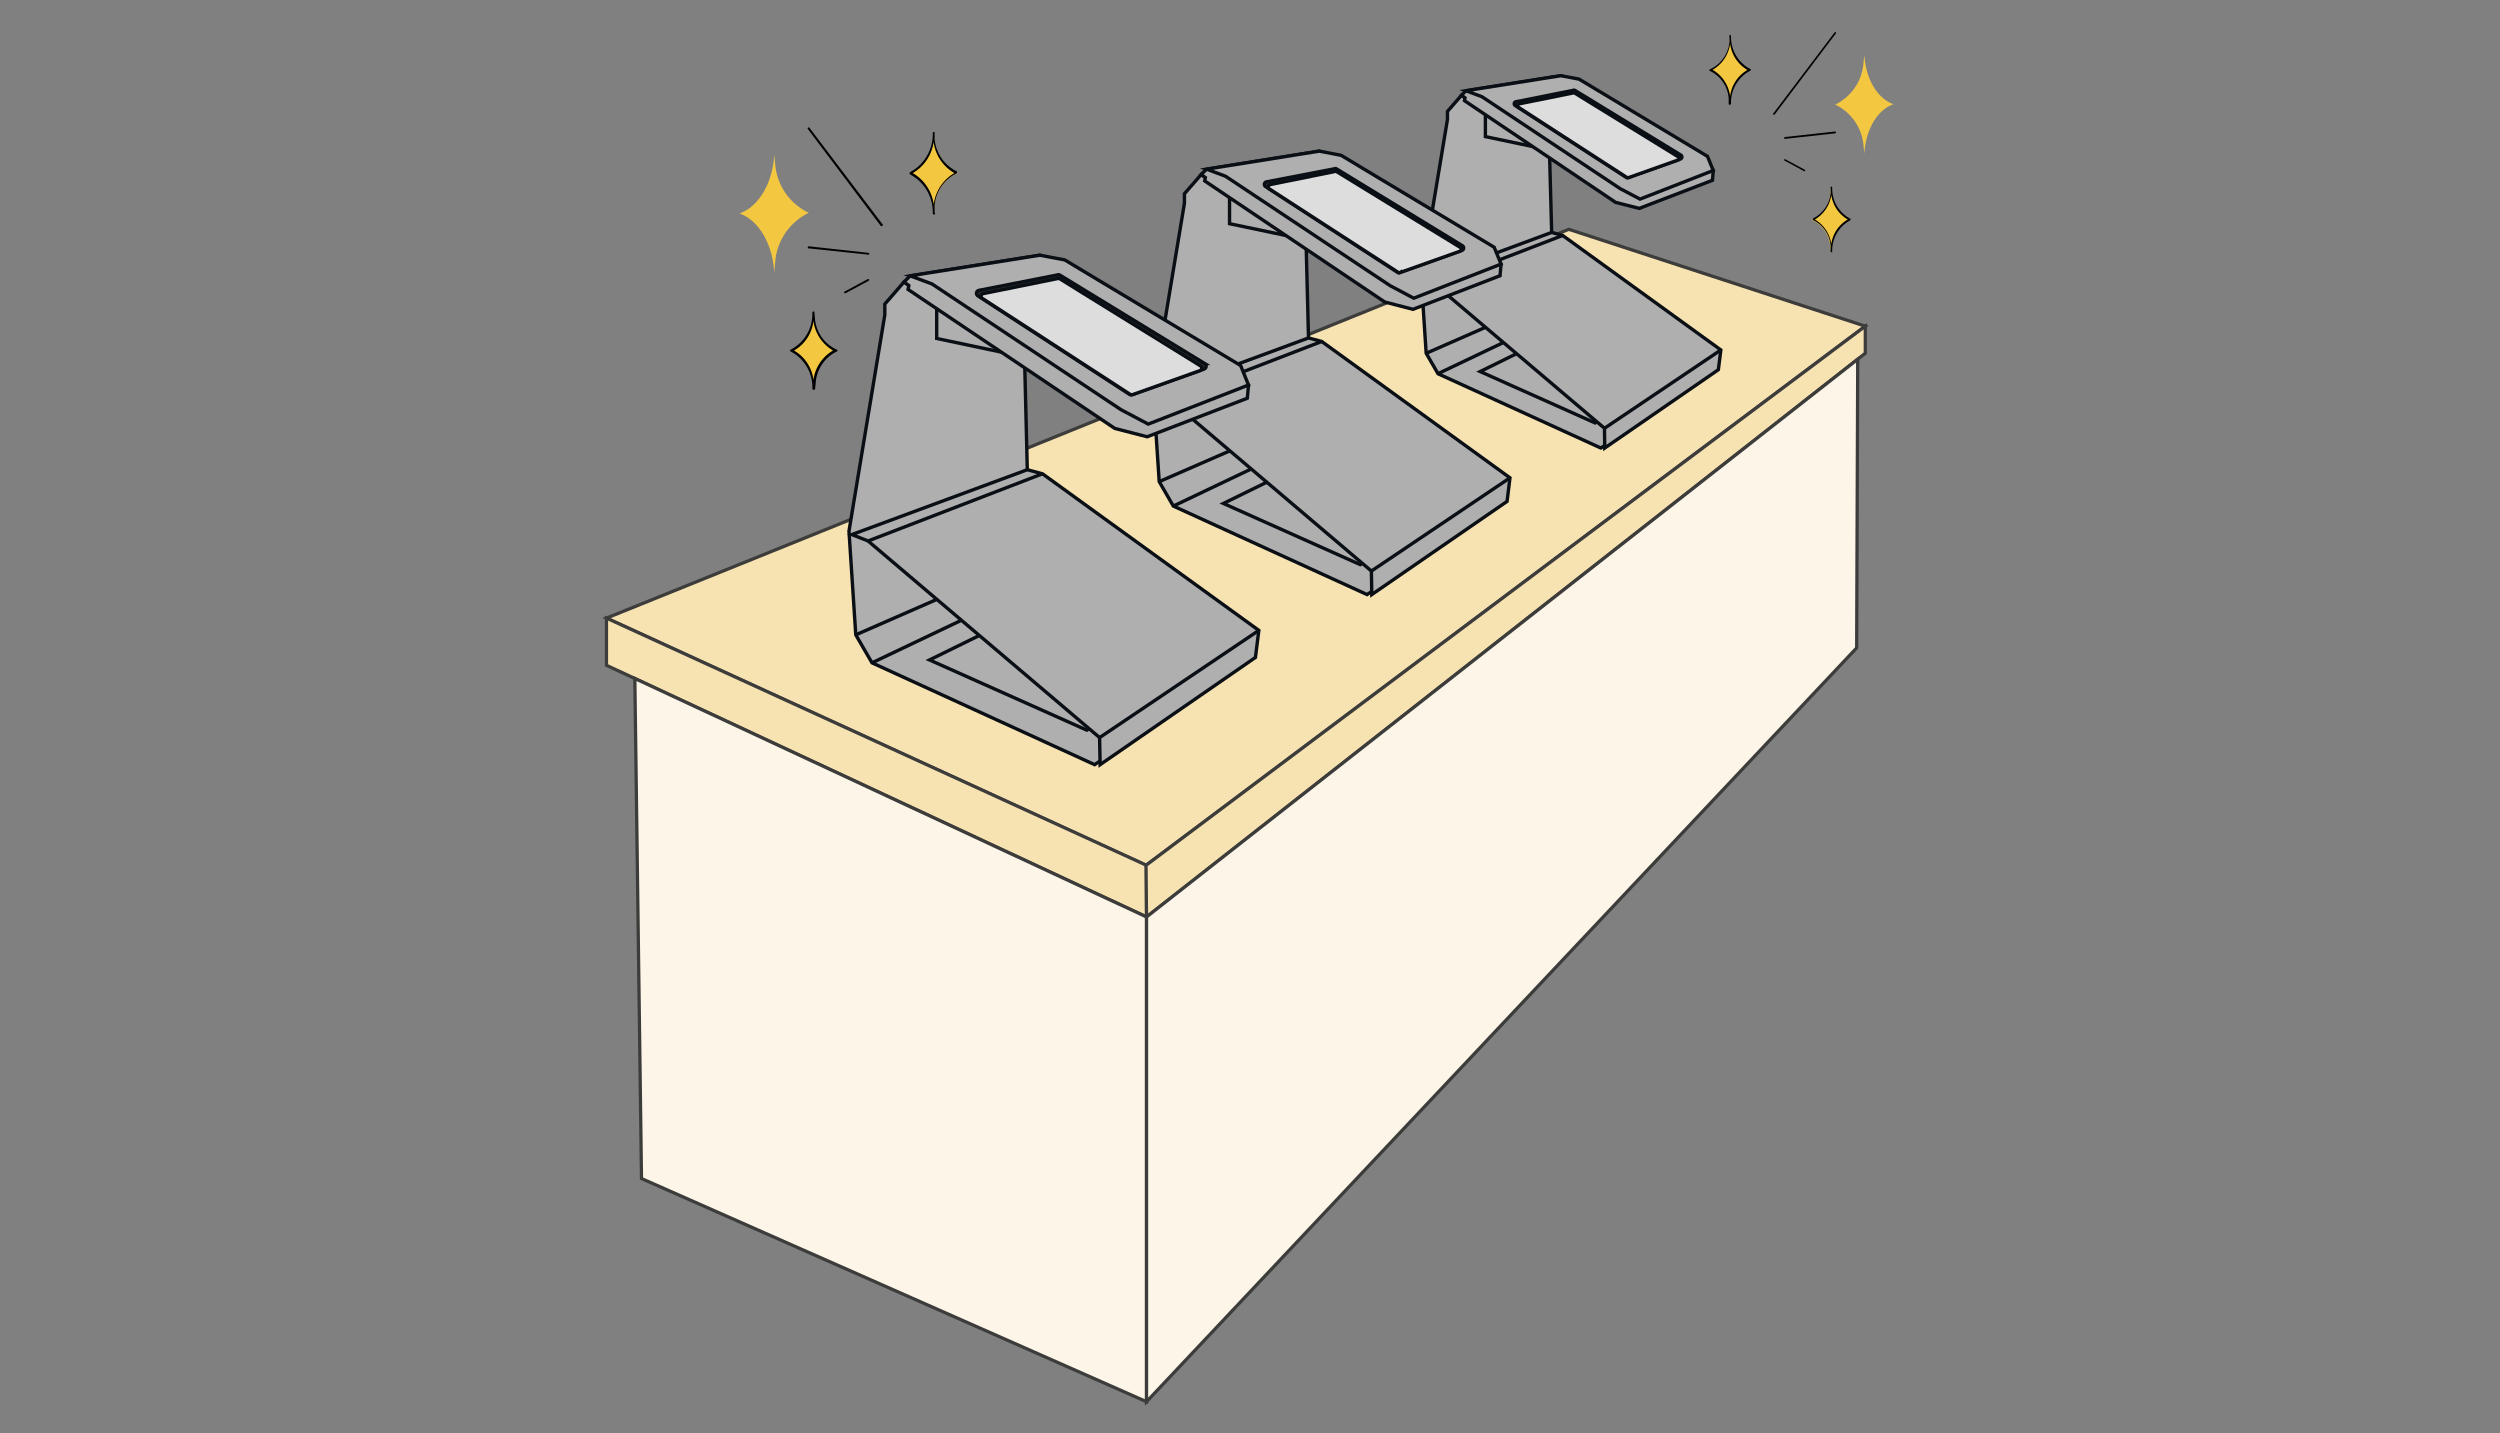 <svg xmlns="http://www.w3.org/2000/svg" viewBox="0 0 191.23 109.65"><rect x="0" y="0" width="191.23" height="109.65" fill="#808080" stroke="none"/><defs><style>.cls-1{fill:#f7e2b2;}.cls-1,.cls-7{stroke:#3c3c3b;stroke-width:0.25px;}.cls-1,.cls-2,.cls-3,.cls-4,.cls-7{stroke-miterlimit:10;}.cls-2{fill:#afafaf;}.cls-2,.cls-3,.cls-4{stroke:#0a0f15;stroke-width:0.26px;}.cls-3{fill:#2b2b2b;}.cls-4{fill:#ddd;}.cls-5{fill:#f3c840;}.cls-6{fill:#010101;}.cls-7{fill:#fcf5e8;}.cls-8{fill:none;}</style></defs><g id="Camada_2" data-name="Camada 2"><g id="Camada_1-2" data-name="Camada 1"><polygon class="cls-1" points="142.68 24.95 87.66 66.19 46.39 47.28 120 17.54 142.68 24.95"/><polygon class="cls-2" points="118.69 17.78 124.16 33.12 122.45 34.27 110 28.59 109.09 27.02 108.71 21.22 110.72 9.13 110.72 8.52 111.79 7.29 118.53 11.83 118.69 17.78"/><polygon class="cls-2" points="117.53 11.27 113.62 10.45 113.62 8.65 116.98 8.65 117.53 11.27"/><polygon class="cls-2" points="125.39 15.94 123.58 15.48 112.02 7.7 112.06 7.48 111.79 7.29 112.13 6.94 119.39 5.79 131.05 13.04 130.99 13.79 125.39 15.94"/><polygon class="cls-2" points="118.08 26.03 113.22 28.42 122.01 32.35 126.35 29.49 118.08 26.03"/><polygon class="cls-2" points="131.05 13.04 125.45 15.23 123.93 14.43 113.36 7.4 112.13 6.94 119.39 5.79 120.78 6.05 130.61 11.96 131.05 13.04"/><line class="cls-2" x1="110" y1="28.58" x2="118.25" y2="24.65"/><line class="cls-2" x1="109.1" y1="27.02" x2="114.12" y2="24.82"/><path class="cls-3" d="M128.55,12.16l-4,1.42a.14.14,0,0,1-.14,0l-8.5-5.5a.16.16,0,0,1,.06-.3l4.37-.87a.16.16,0,0,1,.12,0l8.11,4.95A.17.17,0,0,1,128.55,12.16Z"/><path class="cls-4" d="M128.36,12.24l-3.77,1.34a.17.17,0,0,1-.14,0l-8.28-5.36a.15.15,0,0,1,0-.27l4.16-.84a.15.15,0,0,1,.11,0L128.38,12A.15.15,0,0,1,128.36,12.24Z"/><polygon class="cls-2" points="131.63 26.77 131.44 28.28 122.75 34.27 122.73 32.76 109.78 21.77 108.88 21.41 118.69 17.78 119.53 18.01 131.63 26.77"/><line class="cls-2" x1="109.78" y1="21.77" x2="119.53" y2="18.01"/><line class="cls-2" x1="122.73" y1="32.76" x2="131.63" y2="26.77"/><polygon class="cls-2" points="100.09 25.85 106.6 44.11 104.57 45.48 89.75 38.71 88.67 36.84 88.21 29.94 90.6 15.54 90.6 14.82 91.88 13.35 99.91 18.76 100.09 25.85"/><polygon class="cls-2" points="98.72 18.09 94.05 17.11 94.05 14.97 98.06 14.97 98.72 18.09"/><polygon class="cls-2" points="108.08 23.66 105.92 23.1 92.15 13.84 92.2 13.58 91.88 13.35 92.29 12.94 100.92 11.56 114.82 20.2 114.74 21.09 108.08 23.66"/><polygon class="cls-2" points="99.37 35.67 93.58 38.51 104.05 43.19 109.22 39.79 99.37 35.67"/><polygon class="cls-2" points="114.82 20.2 108.14 22.81 106.33 21.85 93.74 13.48 92.29 12.94 100.92 11.56 102.58 11.88 114.29 18.91 114.82 20.2"/><line class="cls-2" x1="89.75" y1="38.71" x2="99.57" y2="34.03"/><line class="cls-2" x1="88.67" y1="36.84" x2="94.66" y2="34.23"/><path class="cls-3" d="M111.84,19.15l-4.75,1.69a.19.19,0,0,1-.18,0L96.8,14.27a.2.2,0,0,1,.07-.36l5.21-1a.17.17,0,0,1,.14,0l9.65,5.89A.2.2,0,0,1,111.84,19.15Z"/><path class="cls-4" d="M111.61,19.24l-4.5,1.6a.14.14,0,0,1-.15,0L97.1,14.45a.18.18,0,0,1,.06-.33l4.94-1a.15.15,0,0,1,.13,0l9.41,5.77A.18.18,0,0,1,111.61,19.24Z"/><polygon class="cls-2" points="115.5 36.55 115.28 38.35 104.93 45.48 104.9 43.68 89.49 30.59 88.41 30.16 100.09 25.85 101.1 26.12 115.5 36.55"/><line class="cls-2" x1="89.49" y1="30.59" x2="101.1" y2="26.12"/><line class="cls-2" x1="104.9" y1="43.68" x2="115.5" y2="36.55"/><polygon class="cls-2" points="78.58 35.93 86.06 56.91 83.73 58.49 66.7 50.7 65.46 48.56 64.94 40.63 67.68 24.09 67.68 23.26 69.15 21.57 78.38 27.79 78.58 35.93"/><polygon class="cls-2" points="77 27.02 71.65 25.89 71.65 23.43 76.25 23.43 77 27.02"/><polygon class="cls-2" points="87.75 33.41 85.27 32.77 69.46 22.14 69.52 21.84 69.15 21.57 69.62 21.1 79.54 19.52 95.5 29.45 95.41 30.46 87.75 33.41"/><polygon class="cls-2" points="77.76 47.21 71.1 50.48 83.13 55.85 89.07 51.95 77.76 47.21"/><polygon class="cls-2" points="95.5 29.45 87.83 32.44 85.75 31.34 71.29 21.72 69.62 21.1 79.54 19.52 81.44 19.88 94.9 27.96 95.5 29.45"/><line class="cls-2" x1="66.7" y1="50.7" x2="77.98" y2="45.33"/><line class="cls-2" x1="65.46" y1="48.56" x2="72.34" y2="45.55"/><path class="cls-3" d="M92.08,28.24l-5.46,1.94a.27.27,0,0,1-.2,0L74.8,22.63a.23.23,0,0,1,.08-.42l6-1.18a.2.2,0,0,1,.17,0l11.09,6.77A.24.24,0,0,1,92.08,28.24Z"/><path class="cls-4" d="M91.81,28.34l-5.16,1.84a.23.23,0,0,1-.18,0L75.15,22.83a.2.2,0,0,1,.06-.37l5.68-1.15a.2.2,0,0,1,.15,0L91.85,28A.21.21,0,0,1,91.81,28.34Z"/><polygon class="cls-2" points="96.29 48.22 96.03 50.29 84.15 58.49 84.11 56.42 66.4 41.38 65.16 40.89 78.58 35.93 79.74 36.24 96.29 48.22"/><line class="cls-2" x1="66.4" y1="41.38" x2="79.74" y2="36.24"/><line class="cls-2" x1="84.11" y1="56.42" x2="96.29" y2="48.22"/><path class="cls-5" d="M59.3,12.61l-.08-.79h0c-.11,2.21-1.21,4-2.65,4.51,1.44.5,2.54,2.31,2.65,4.52h0v0L59.3,20a4.54,4.54,0,0,1,2.57-3.72A4.51,4.51,0,0,1,59.3,12.61Z"/><path class="cls-5" d="M62.28,24.43l-.06-.51h0a3.14,3.14,0,0,1-1.71,2.91,3.12,3.12,0,0,1,1.71,2.91h0l.06-.51a2.9,2.9,0,0,1,1.65-2.39A2.9,2.9,0,0,1,62.28,24.43Z"/><path class="cls-6" d="M62.22,29.81h0s-.08,0-.08-.08a3.09,3.09,0,0,0-1.65-2.84.09.09,0,0,1-.06-.07.09.09,0,0,1,.06-.08,3.07,3.07,0,0,0,1.65-2.83.08.08,0,0,1,.08-.08.09.09,0,0,1,.07,0s0,0,0,.05l.05.5A2.85,2.85,0,0,0,64,26.74a.08.08,0,0,1,.06.08.07.07,0,0,1-.06.07,2.88,2.88,0,0,0-1.6,2.34l-.05.5h0A.09.09,0,0,1,62.22,29.81Zm-1.49-3a3,3,0,0,1,1.49,2.24,3.09,3.09,0,0,1,1.5-2.24,3.09,3.09,0,0,1-1.5-2.25A3,3,0,0,1,60.73,26.82Z"/><path class="cls-5" d="M71.47,10.71l0-.54h0a3.32,3.32,0,0,1-1.81,3.08,3.34,3.34,0,0,1,1.81,3.08h0l0-.54a3.11,3.11,0,0,1,1.75-2.54A3.09,3.09,0,0,1,71.47,10.71Z"/><path class="cls-6" d="M71.42,16.4h0a.07.07,0,0,1-.07-.07,3.27,3.27,0,0,0-1.76-3,.08.08,0,0,1,0-.08.08.08,0,0,1,0-.07,3.29,3.29,0,0,0,1.76-3,.08.08,0,0,1,.07-.08.07.07,0,0,1,.07,0l0,0,0,.54a3.05,3.05,0,0,0,1.7,2.47.08.08,0,0,1,0,.07.08.08,0,0,1,0,.08,3,3,0,0,0-1.7,2.47l0,.54h0A.07.07,0,0,1,71.42,16.4Zm-1.6-3.16a3.26,3.26,0,0,1,1.6,2.41A3.24,3.24,0,0,1,73,13.24a3.24,3.24,0,0,1-1.59-2.4A3.23,3.23,0,0,1,69.82,13.24Z"/><path class="cls-6" d="M67.45,17.29a.08.08,0,0,1-.07,0L61.8,9.88a.08.08,0,1,1,.13-.09l5.58,7.37a.07.07,0,0,1,0,.11Z"/><path class="cls-6" d="M66.42,19.48h0L61.86,19a.07.07,0,0,1-.07-.09.08.08,0,0,1,.08-.07l4.56.5a.1.1,0,0,1,.07.09A.08.08,0,0,1,66.42,19.48Z"/><path class="cls-6" d="M64.66,22.42a.07.07,0,0,1-.07,0,.07.07,0,0,1,0-.11l1.76-.95a.09.09,0,0,1,.11,0,.08.08,0,0,1,0,.11l-1.76.95Z"/><path class="cls-5" d="M142.54,4.83l.07-.66h0c.09,1.86,1,3.38,2.23,3.8-1.22.41-2.14,1.94-2.23,3.79h0l-.07-.67A3.83,3.83,0,0,0,140.38,8,3.84,3.84,0,0,0,142.54,4.83Z"/><path class="cls-5" d="M140,14.78l.05-.43h0a2.63,2.63,0,0,0,1.44,2.45,2.63,2.63,0,0,0-1.44,2.45h0l-.05-.42a2.44,2.44,0,0,0-1.39-2A2.44,2.44,0,0,0,140,14.78Z"/><path class="cls-6" d="M140.08,19.3h0s.07,0,.07-.06a2.6,2.6,0,0,1,1.39-2.39s0,0,0-.06a.05.05,0,0,0,0-.06,2.59,2.59,0,0,1-1.39-2.39s0-.06-.07-.06l-.05,0,0,0,0,.43a2.42,2.42,0,0,1-1.35,2,.05.05,0,0,0,0,.06s0,.06,0,.06a2.42,2.42,0,0,1,1.35,2l0,.42h0A.07.07,0,0,0,140.08,19.3Zm1.26-2.51a2.55,2.55,0,0,0-1.26,1.89,2.58,2.58,0,0,0-1.26-1.89,2.58,2.58,0,0,0,1.26-1.89A2.55,2.55,0,0,0,141.34,16.79Z"/><path class="cls-5" d="M132.29,3.23l.05-.45h0a2.77,2.77,0,0,0,1.52,2.59A2.8,2.8,0,0,0,132.34,8h0l-.05-.45a2.59,2.59,0,0,0-1.47-2.14A2.56,2.56,0,0,0,132.29,3.23Z"/><path class="cls-6" d="M132.34,8h0s.07,0,.07-.06a2.74,2.74,0,0,1,1.47-2.53.08.08,0,0,0,.05-.07.06.06,0,0,0-.05-.06,2.76,2.76,0,0,1-1.47-2.53.07.07,0,0,0-.07-.07.05.05,0,0,0-.05,0,.05.05,0,0,0,0,0l0,.45A2.54,2.54,0,0,1,130.8,5.3a.06.06,0,0,0-.05.06.08.08,0,0,0,.05.07,2.54,2.54,0,0,1,1.43,2.08l0,.45h0A.07.07,0,0,0,132.34,8Zm1.34-2.66a2.72,2.72,0,0,0-1.34,2,2.75,2.75,0,0,0-1.34-2,2.73,2.73,0,0,0,1.34-2A2.71,2.71,0,0,0,133.68,5.36Z"/><path class="cls-6" d="M135.68,8.77l.06,0,4.69-6.21s0-.07,0-.09a.06.06,0,0,0-.09,0l-4.7,6.21a.06.06,0,0,0,0,.09Z"/><path class="cls-6" d="M136.55,10.62h0l3.83-.42a.09.09,0,0,0,.06-.08.08.08,0,0,0-.08-.06l-3.83.42a.08.08,0,0,0-.06.08A.07.07,0,0,0,136.55,10.62Z"/><path class="cls-6" d="M138,13.09a.07.07,0,0,0,.06,0,.07.07,0,0,0,0-.1l-1.48-.8a.08.08,0,0,0-.09,0,.06.06,0,0,0,0,.09l1.48.8Z"/><polygon class="cls-1" points="87.7 70.14 46.39 50.89 46.39 47.28 87.7 66.19 87.7 70.14"/><polygon class="cls-1" points="142.68 24.95 87.66 66.19 87.7 70.14 142.68 27.02 142.68 24.95"/><polygon class="cls-7" points="87.7 107.22 49.07 90.15 48.56 51.9 87.7 70.14 87.7 107.22"/><polygon class="cls-7" points="87.7 107.22 142.02 49.56 142.1 27.48 87.7 70.14 87.7 107.22"/><rect class="cls-8" width="191.23" height="109.65"/></g></g></svg>